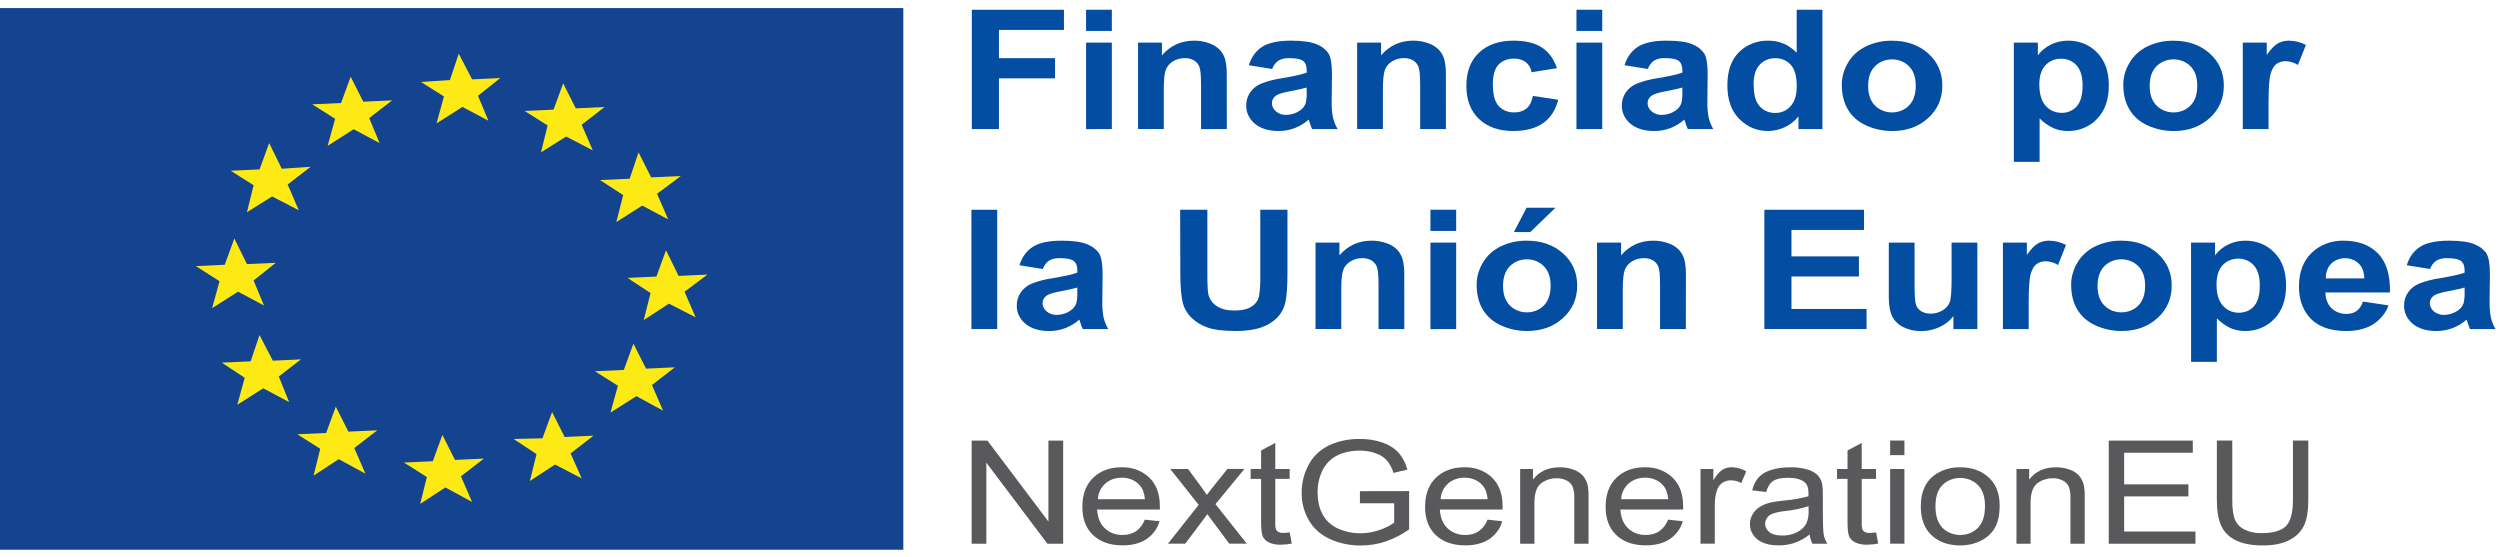 <svg width="247" height="55" viewBox="0 0 247 55" fill="none" xmlns="http://www.w3.org/2000/svg">
<path d="M89.249 0.796H0V54.311H89.25L89.249 0.796Z" fill="#14438F"/>
<path d="M21.69 27.783L19.35 26.29L22.203 26.159L23.154 23.561L24.398 26.093L27.251 25.965L25.056 27.714L26.08 30.182L23.52 28.818L20.96 30.443L21.69 27.78V27.783ZM24.177 37.324L21.911 35.83L24.763 35.7L25.641 33.104L26.957 35.636L29.737 35.506L27.543 37.195L28.568 39.728L26.007 38.364L23.445 39.991L24.177 37.324ZM31.639 44.339L29.372 42.907L32.225 42.777L33.176 40.18L34.42 42.646L37.272 42.516L35.004 44.266L36.102 46.798L33.468 45.367L30.981 46.991L31.639 44.339ZM42.173 47.13L39.906 45.7L42.759 45.569L43.711 42.971L44.954 45.44L47.807 45.31L45.54 47.059L46.637 49.591L44.003 48.16L41.516 49.784L42.173 47.13ZM53.01 44.864L50.742 43.369L53.594 43.305L54.546 40.707L55.789 43.175L58.642 43.044L56.375 44.794L57.472 47.261L54.838 45.897L52.351 47.522L53.01 44.864ZM61.049 38.111L58.78 36.679L61.633 36.55L62.584 33.952L63.828 36.421L66.681 36.29L64.414 38.04L65.51 40.572L62.876 39.141L60.316 40.763L61.049 38.111ZM64.274 28.955L61.998 27.454L64.853 27.324L65.803 24.726L67.046 27.258L69.901 27.129L67.632 28.822L68.729 31.354L66.091 29.999L63.602 31.623L64.274 28.955ZM61.567 19.279L60.895 21.937L63.455 20.314L66.015 21.677L64.919 19.145L67.259 17.396L64.333 17.526L63.09 15.059L62.212 17.657L59.286 17.787L61.567 19.279ZM54.105 12.395L51.837 10.963L54.691 10.834L55.641 8.236L56.886 10.704L59.739 10.573L57.47 12.323L58.567 14.856L55.935 13.492L53.448 15.051L54.105 12.395ZM43.863 9.53L41.596 8.1L44.449 7.907L45.327 5.307L46.644 7.841L49.424 7.71L47.228 9.46L48.253 11.929L45.693 10.564L43.132 12.189L43.863 9.532V9.53ZM33.112 11.738L30.845 10.306L33.695 10.178L34.647 7.58L35.891 10.047L38.745 9.917L36.477 11.666L37.502 14.133L34.942 12.77L32.372 14.409L33.112 11.738ZM25.057 18.3L22.791 16.868L25.643 16.738L26.593 14.14L27.838 16.673L30.691 16.478L28.422 18.228L29.519 20.772L26.885 19.408L24.398 20.968L25.057 18.3Z" fill="#FDEA14"/>
<path d="M96.015 12.751V0.964H105.118V2.957H98.696V5.747H104.24V7.741H98.696V12.751H96.015Z" fill="#034EA2"/>
<path d="M107.304 3.054V0.964H109.85V3.054H107.304ZM107.304 12.757V4.212H109.85V12.751L107.304 12.757Z" fill="#034EA2"/>
<path d="M121.21 12.751H118.663V8.393C118.663 7.47 118.61 6.875 118.5 6.604C118.405 6.345 118.217 6.121 117.963 5.967C117.703 5.812 117.395 5.733 117.081 5.741C116.658 5.735 116.243 5.846 115.893 6.059C115.553 6.263 115.301 6.565 115.176 6.912C115.046 7.265 114.981 7.921 114.981 8.874V12.742H112.438V4.212H114.8V5.465C115.636 4.501 116.693 4.019 117.97 4.017C118.499 4.012 119.023 4.104 119.509 4.288C119.922 4.433 120.285 4.67 120.564 4.976C120.805 5.258 120.975 5.584 121.063 5.93C121.171 6.43 121.219 6.94 121.204 7.45L121.21 12.751Z" fill="#034EA2"/>
<path d="M125.694 6.816L123.384 6.446C123.642 5.62 124.089 5.009 124.724 4.612C125.36 4.216 126.302 4.017 127.55 4.017C128.684 4.017 129.529 4.137 130.086 4.375C130.574 4.562 130.984 4.88 131.259 5.284C131.485 5.652 131.598 6.327 131.598 7.307L131.571 9.945C131.555 10.5 131.596 11.055 131.693 11.604C131.791 12.002 131.945 12.387 132.152 12.751H129.632C129.54 12.531 129.459 12.308 129.389 12.083C129.362 11.993 129.332 11.904 129.297 11.816C128.897 12.171 128.427 12.457 127.91 12.66C127.408 12.849 126.869 12.945 126.324 12.941C125.335 12.941 124.555 12.703 123.984 12.226C123.705 11.995 123.485 11.715 123.337 11.403C123.189 11.091 123.118 10.755 123.128 10.417C123.119 9.963 123.254 9.516 123.517 9.127C123.777 8.749 124.157 8.446 124.61 8.258C125.257 8.008 125.936 7.831 126.633 7.732C127.827 7.534 128.651 7.349 129.105 7.177V6.951C129.105 6.517 128.985 6.208 128.747 6.022C128.509 5.835 128.05 5.745 127.38 5.745C127.007 5.726 126.637 5.809 126.319 5.982C126.019 6.196 125.8 6.487 125.694 6.816ZM129.098 8.65C128.772 8.745 128.256 8.861 127.55 8.995C126.844 9.129 126.382 9.261 126.165 9.39C126.013 9.474 125.887 9.591 125.799 9.73C125.712 9.869 125.666 10.025 125.665 10.185C125.664 10.339 125.699 10.491 125.768 10.632C125.836 10.774 125.938 10.901 126.065 11.005C126.199 11.12 126.358 11.21 126.532 11.27C126.706 11.329 126.892 11.357 127.079 11.351C127.554 11.346 128.015 11.205 128.392 10.948C128.683 10.766 128.897 10.504 129 10.201C129.084 9.839 129.117 9.469 129.098 9.099V8.651V8.65Z" fill="#034EA2"/>
<path d="M142.856 12.751H140.312V8.393C140.312 7.47 140.258 6.875 140.149 6.604C140.053 6.345 139.864 6.121 139.611 5.967C139.35 5.811 139.042 5.733 138.728 5.741C138.305 5.735 137.891 5.846 137.542 6.059C137.202 6.264 136.95 6.565 136.825 6.912C136.696 7.265 136.631 7.921 136.631 8.874V12.742H134.085V4.212H136.45V5.465C137.287 4.501 138.343 4.019 139.62 4.017C140.149 4.012 140.673 4.104 141.159 4.288C141.572 4.433 141.935 4.67 142.215 4.976C142.456 5.258 142.625 5.584 142.713 5.93C142.821 6.43 142.868 6.94 142.853 7.45L142.856 12.751Z" fill="#034EA2"/>
<path d="M153.826 6.736L151.317 7.138C151.267 6.753 151.063 6.396 150.742 6.133C150.413 5.898 149.999 5.778 149.578 5.795C149.292 5.784 149.007 5.831 148.744 5.932C148.481 6.033 148.247 6.186 148.06 6.378C147.684 6.766 147.495 7.417 147.494 8.328C147.494 9.343 147.685 10.058 148.069 10.474C148.253 10.679 148.489 10.842 148.757 10.952C149.025 11.061 149.318 11.113 149.613 11.103C150.047 11.119 150.471 10.988 150.8 10.735C151.108 10.492 151.326 10.074 151.452 9.477L153.952 9.855C153.694 10.874 153.195 11.643 152.457 12.164C151.719 12.684 150.732 12.944 149.495 12.943C148.088 12.943 146.967 12.549 146.132 11.762C145.297 10.973 144.879 9.883 144.878 8.489C144.878 7.08 145.296 5.982 146.132 5.197C146.968 4.411 148.103 4.017 149.536 4.017C150.708 4.017 151.639 4.241 152.33 4.689C153.02 5.136 153.519 5.819 153.826 6.736Z" fill="#034EA2"/>
<path d="M155.754 3.054V0.964H158.3V3.054H155.754ZM155.754 12.757V4.212H158.3V12.751L155.754 12.757Z" fill="#034EA2"/>
<path d="M162.811 6.816L160.501 6.446C160.761 5.62 161.208 5.009 161.841 4.612C162.474 4.216 163.416 4.017 164.667 4.017C165.803 4.017 166.647 4.137 167.204 4.375C167.692 4.562 168.102 4.88 168.376 5.284C168.604 5.652 168.718 6.327 168.716 7.307L168.69 9.945C168.673 10.5 168.714 11.055 168.811 11.604C168.908 12.002 169.062 12.387 169.268 12.751H166.751C166.658 12.531 166.576 12.308 166.505 12.083C166.479 11.993 166.449 11.904 166.416 11.816C166.013 12.172 165.54 12.459 165.02 12.662C164.519 12.851 163.98 12.946 163.436 12.943C162.444 12.943 161.664 12.704 161.094 12.227C160.816 11.997 160.596 11.716 160.448 11.404C160.301 11.092 160.23 10.756 160.239 10.418C160.23 9.965 160.365 9.518 160.628 9.129C160.888 8.75 161.267 8.448 161.719 8.26C162.368 8.008 163.049 7.83 163.748 7.729C164.936 7.53 165.762 7.345 166.22 7.174V6.947C166.22 6.514 166.099 6.205 165.862 6.019C165.625 5.833 165.165 5.742 164.495 5.742C164.123 5.723 163.753 5.806 163.436 5.979C163.135 6.193 162.916 6.486 162.811 6.816ZM166.215 8.65C165.889 8.745 165.373 8.861 164.665 8.995C163.957 9.129 163.497 9.261 163.28 9.39C163.128 9.474 163.002 9.591 162.915 9.73C162.828 9.87 162.782 10.026 162.782 10.186C162.781 10.339 162.815 10.492 162.884 10.633C162.952 10.774 163.053 10.901 163.18 11.005C163.314 11.12 163.473 11.21 163.648 11.27C163.822 11.329 164.008 11.357 164.194 11.351C164.669 11.346 165.13 11.205 165.507 10.948C165.798 10.766 166.012 10.504 166.115 10.201C166.199 9.839 166.233 9.469 166.215 9.099V8.651V8.65Z" fill="#034EA2"/>
<path d="M180.054 12.751H177.69V11.496C177.335 11.955 176.857 12.329 176.3 12.585C175.802 12.816 175.249 12.938 174.687 12.943C173.581 12.943 172.634 12.548 171.847 11.758C171.06 10.968 170.665 9.865 170.664 8.447C170.664 7.002 171.048 5.903 171.815 5.149C172.177 4.783 172.625 4.492 173.128 4.296C173.63 4.101 174.175 4.006 174.723 4.017C175.798 4.017 176.728 4.414 177.513 5.207V0.964H180.054V12.751ZM173.261 8.296C173.261 9.209 173.403 9.869 173.687 10.275C173.856 10.548 174.105 10.774 174.408 10.93C174.712 11.086 175.057 11.166 175.407 11.16C175.697 11.16 175.983 11.1 176.243 10.985C176.502 10.87 176.728 10.703 176.902 10.496C177.313 10.054 177.518 9.393 177.518 8.515C177.518 7.533 177.319 6.827 176.92 6.396C176.739 6.19 176.506 6.024 176.24 5.912C175.975 5.8 175.683 5.744 175.389 5.748C175.098 5.745 174.811 5.801 174.548 5.911C174.285 6.021 174.054 6.183 173.872 6.384C173.46 6.812 173.253 7.449 173.253 8.296L173.261 8.296Z" fill="#034EA2"/>
<path d="M181.967 8.365C181.97 7.605 182.185 6.855 182.591 6.186C182.986 5.504 183.604 4.944 184.363 4.578C185.149 4.203 186.03 4.012 186.922 4.023C188.377 4.023 189.571 4.442 190.506 5.28C191.44 6.12 191.905 7.18 191.901 8.463C191.901 9.754 191.432 10.825 190.493 11.674C189.554 12.523 188.372 12.948 186.947 12.946C186.07 12.948 185.206 12.766 184.424 12.415C183.646 12.081 183.006 11.536 182.598 10.86C182.178 10.176 181.967 9.344 181.967 8.365ZM184.574 8.486C184.574 9.335 184.801 9.983 185.255 10.431C185.464 10.643 185.721 10.813 186.009 10.929C186.298 11.046 186.611 11.107 186.928 11.108C187.245 11.108 187.558 11.047 187.847 10.931C188.135 10.814 188.392 10.644 188.601 10.432C189.051 9.982 189.276 9.328 189.276 8.47C189.276 7.633 189.051 6.99 188.601 6.539C188.392 6.327 188.135 6.158 187.846 6.042C187.558 5.925 187.245 5.865 186.928 5.865C186.611 5.865 186.297 5.925 186.009 6.041C185.72 6.158 185.463 6.328 185.255 6.54C184.802 6.986 184.574 7.633 184.574 8.481V8.486Z" fill="#034EA2"/>
<path d="M198.967 4.212H201.341V5.465C201.656 5.031 202.087 4.672 202.595 4.421C203.127 4.151 203.731 4.012 204.344 4.017C204.884 4.014 205.419 4.117 205.91 4.319C206.4 4.52 206.835 4.816 207.182 5.184C207.962 5.961 208.352 7.043 208.351 8.432C208.351 9.858 207.958 10.967 207.173 11.758C206.827 12.131 206.391 12.431 205.898 12.636C205.404 12.842 204.866 12.946 204.321 12.943C203.821 12.95 203.326 12.853 202.875 12.662C202.359 12.416 201.898 12.089 201.513 11.697V15.992H198.967V4.212ZM201.486 8.336C201.486 9.291 201.7 10 202.127 10.464C202.312 10.677 202.549 10.85 202.821 10.969C203.093 11.088 203.392 11.15 203.695 11.15C203.98 11.153 204.261 11.097 204.518 10.987C204.774 10.876 204.998 10.715 205.172 10.514C205.564 10.09 205.76 9.4 205.76 8.447C205.76 7.552 205.558 6.888 205.154 6.453C204.977 6.249 204.749 6.084 204.488 5.971C204.227 5.858 203.941 5.8 203.651 5.801C203.355 5.796 203.062 5.851 202.793 5.961C202.525 6.071 202.288 6.234 202.101 6.438C201.691 6.867 201.486 7.5 201.486 8.336Z" fill="#034EA2"/>
<path d="M209.781 8.365C209.784 7.605 209.999 6.855 210.405 6.186C210.801 5.504 211.418 4.944 212.177 4.578C212.964 4.203 213.844 4.012 214.736 4.023C216.191 4.023 217.385 4.442 218.32 5.28C219.254 6.12 219.719 7.18 219.715 8.463C219.715 9.754 219.246 10.825 218.307 11.674C217.368 12.523 216.186 12.948 214.761 12.946C213.885 12.948 213.021 12.766 212.238 12.415C211.46 12.08 210.821 11.536 210.412 10.86C209.992 10.176 209.781 9.344 209.781 8.365ZM212.39 8.486C212.39 9.335 212.617 9.983 213.069 10.431C213.278 10.643 213.535 10.813 213.824 10.929C214.112 11.046 214.425 11.107 214.742 11.108C215.059 11.108 215.373 11.047 215.661 10.931C215.95 10.814 216.207 10.644 216.415 10.432C216.864 9.982 217.089 9.328 217.09 8.47C217.09 7.633 216.865 6.99 216.415 6.539C216.206 6.327 215.949 6.158 215.661 6.042C215.372 5.925 215.059 5.865 214.742 5.865C214.425 5.865 214.112 5.925 213.823 6.041C213.535 6.158 213.278 6.328 213.069 6.54C212.616 6.986 212.39 7.633 212.39 8.481V8.486Z" fill="#034EA2"/>
<path d="M224.133 12.751H221.587V4.212H223.954V5.425C224.359 4.851 224.724 4.474 225.047 4.291C225.377 4.108 225.759 4.013 226.148 4.017C226.739 4.022 227.319 4.168 227.823 4.444L227.034 6.415C226.684 6.192 226.269 6.063 225.839 6.044C225.512 6.036 225.192 6.128 224.933 6.305C224.685 6.48 224.491 6.796 224.349 7.25C224.206 7.705 224.135 8.66 224.133 10.115V12.751Z" fill="#034EA2"/>
<path d="M95.975 32.51V20.724H98.524V32.51H95.975Z" fill="#034EA2"/>
<path d="M103.032 26.577L100.722 26.206C100.982 25.381 101.428 24.771 102.063 24.374C102.697 23.978 103.639 23.779 104.888 23.779C106.024 23.779 106.87 23.898 107.424 24.137C107.913 24.323 108.324 24.64 108.598 25.045C108.823 25.412 108.937 26.086 108.938 27.067L108.909 29.705C108.893 30.261 108.934 30.816 109.033 31.366C109.13 31.762 109.283 32.147 109.49 32.511H106.972C106.879 32.292 106.797 32.07 106.727 31.844C106.701 31.754 106.671 31.665 106.637 31.578C106.234 31.934 105.761 32.22 105.241 32.423C104.74 32.611 104.201 32.708 103.657 32.705C102.666 32.705 101.885 32.465 101.315 31.989C101.036 31.759 100.815 31.478 100.667 31.166C100.519 30.854 100.448 30.517 100.459 30.179C100.451 29.723 100.588 29.275 100.853 28.885C101.113 28.506 101.492 28.204 101.944 28.016C102.591 27.767 103.271 27.591 103.967 27.49C105.162 27.291 105.986 27.107 106.44 26.935V26.711C106.44 26.275 106.321 25.966 106.082 25.782C105.843 25.597 105.387 25.505 104.715 25.505C104.343 25.485 103.973 25.567 103.656 25.742C103.355 25.955 103.136 26.249 103.032 26.577ZM106.437 28.41C105.927 28.548 105.411 28.664 104.888 28.756C104.182 28.889 103.721 29.021 103.503 29.149C103.351 29.234 103.226 29.351 103.139 29.49C103.051 29.629 103.005 29.785 103.005 29.944C103.004 30.098 103.039 30.25 103.107 30.391C103.176 30.532 103.277 30.659 103.403 30.763C103.537 30.879 103.696 30.969 103.87 31.029C104.044 31.088 104.23 31.116 104.417 31.111C104.892 31.105 105.353 30.964 105.731 30.708C106.021 30.526 106.235 30.262 106.338 29.96C106.422 29.598 106.455 29.228 106.437 28.858V28.41Z" fill="#034EA2"/>
<path d="M116.6 20.724H119.288V27.107C119.288 28.119 119.321 28.776 119.388 29.078C119.49 29.541 119.782 29.955 120.207 30.238C120.638 30.532 121.228 30.678 121.977 30.678C122.726 30.678 123.3 30.54 123.699 30.262C124.066 30.014 124.315 29.651 124.396 29.246C124.493 28.582 124.533 27.912 124.515 27.244V20.722H127.202V26.912C127.202 28.329 127.13 29.328 126.984 29.912C126.861 30.457 126.586 30.966 126.183 31.392C125.754 31.816 125.218 32.143 124.62 32.347C123.968 32.584 123.117 32.702 122.067 32.702C120.798 32.702 119.837 32.573 119.182 32.313C118.581 32.09 118.049 31.743 117.629 31.301C117.269 30.922 117.012 30.475 116.876 29.994C116.703 29.319 116.616 28.323 116.614 27.004L116.6 20.724Z" fill="#034EA2"/>
<path d="M138.746 32.51H136.199V28.155C136.199 27.231 136.145 26.636 136.036 26.365C135.94 26.106 135.751 25.883 135.499 25.728C135.238 25.575 134.93 25.496 134.617 25.505C134.193 25.499 133.778 25.61 133.429 25.823C133.089 26.027 132.836 26.327 132.712 26.675C132.582 27.028 132.517 27.682 132.517 28.636V32.503H129.973V23.972H132.336V25.227C133.172 24.26 134.229 23.779 135.506 23.779C136.034 23.773 136.558 23.864 137.045 24.048C137.458 24.193 137.821 24.43 138.101 24.735C138.341 25.018 138.511 25.344 138.599 25.689C138.708 26.19 138.755 26.699 138.74 27.208L138.746 32.51Z" fill="#034EA2"/>
<path d="M141.326 22.814V20.724H143.87V22.814H141.326ZM141.326 32.517V23.972H143.87V32.51L141.326 32.517Z" fill="#034EA2"/>
<path d="M145.892 28.119C145.895 27.359 146.109 26.611 146.515 25.941C146.91 25.259 147.528 24.699 148.288 24.334C149.073 23.959 149.954 23.768 150.846 23.779C152.301 23.779 153.496 24.198 154.43 25.038C155.364 25.876 155.829 26.936 155.826 28.219C155.826 29.51 155.356 30.581 154.417 31.43C153.479 32.279 152.297 32.704 150.871 32.703C149.994 32.704 149.13 32.522 148.348 32.172C147.57 31.836 146.932 31.292 146.523 30.616C146.102 29.933 145.892 29.101 145.892 28.12V28.119ZM148.499 28.241C148.499 29.089 148.726 29.738 149.18 30.186C149.388 30.399 149.645 30.569 149.933 30.686C150.222 30.802 150.535 30.862 150.853 30.862C151.169 30.862 151.483 30.802 151.771 30.686C152.06 30.569 152.317 30.399 152.525 30.187C152.976 29.737 153.201 29.083 153.201 28.225C153.201 27.388 152.976 26.745 152.525 26.296C152.317 26.084 152.06 25.913 151.771 25.797C151.483 25.68 151.17 25.62 150.853 25.62C150.536 25.62 150.222 25.68 149.934 25.796C149.645 25.913 149.388 26.083 149.18 26.295C148.727 26.75 148.5 27.401 148.499 28.249V28.241ZM149.574 22.926L150.828 20.523H153.683L151.192 22.926H149.574Z" fill="#034EA2"/>
<path d="M166.561 32.51H164.015V28.155C164.015 27.231 163.96 26.636 163.852 26.365C163.755 26.107 163.566 25.883 163.314 25.728C163.053 25.575 162.745 25.496 162.432 25.505C162.009 25.499 161.594 25.61 161.244 25.823C160.904 26.027 160.651 26.327 160.528 26.675C160.396 27.028 160.331 27.682 160.332 28.636V32.503H157.788V23.972H160.164V25.227C161 24.26 162.057 23.779 163.334 23.779C163.863 23.773 164.387 23.865 164.873 24.048C165.285 24.193 165.649 24.43 165.928 24.735C166.169 25.018 166.339 25.344 166.426 25.689C166.535 26.19 166.583 26.699 166.568 27.208L166.561 32.51Z" fill="#034EA2"/>
<path d="M174.319 32.51V20.724H184.165V22.718H176.998V25.33H183.663V27.317H176.998V30.525H184.414V32.51H174.319Z" fill="#034EA2"/>
<path d="M192.997 32.51V31.238C192.647 31.695 192.172 32.066 191.617 32.317C191.06 32.577 190.439 32.712 189.809 32.711C189.203 32.719 188.604 32.589 188.071 32.333C187.577 32.099 187.185 31.726 186.957 31.271C186.727 30.814 186.613 30.184 186.613 29.381V23.972H189.157V27.898C189.157 29.099 189.204 29.834 189.299 30.103C189.383 30.363 189.563 30.59 189.809 30.748C190.087 30.913 190.417 30.997 190.752 30.985C191.169 30.99 191.577 30.879 191.92 30.666C192.245 30.476 192.493 30.197 192.626 29.872C192.754 29.554 192.817 28.785 192.816 27.569V23.972H195.362V32.51H192.997Z" fill="#034EA2"/>
<path d="M200.434 32.51H197.89V23.972H200.253V25.185C200.658 24.613 201.022 24.235 201.345 24.052C201.674 23.869 202.056 23.773 202.445 23.779C203.037 23.782 203.616 23.93 204.12 24.205L203.334 26.181C202.983 25.959 202.568 25.831 202.138 25.812C201.811 25.803 201.49 25.895 201.232 26.073C200.984 26.246 200.79 26.561 200.648 27.018C200.505 27.474 200.434 28.429 200.434 29.881V32.51Z" fill="#034EA2"/>
<path d="M204.629 28.119C204.632 27.359 204.846 26.611 205.253 25.941C205.647 25.259 206.265 24.698 207.025 24.334C207.811 23.959 208.691 23.768 209.583 23.779C211.038 23.779 212.233 24.198 213.167 25.037C214.101 25.876 214.567 26.936 214.563 28.219C214.563 29.51 214.094 30.581 213.155 31.43C212.216 32.279 211.034 32.704 209.609 32.703C208.733 32.704 207.868 32.522 207.086 32.172C206.308 31.837 205.669 31.292 205.26 30.616C204.839 29.933 204.629 29.101 204.629 28.12V28.119ZM207.236 28.241C207.236 29.089 207.463 29.738 207.917 30.186C208.125 30.399 208.382 30.569 208.671 30.686C208.959 30.802 209.273 30.862 209.59 30.862C209.907 30.862 210.22 30.802 210.508 30.685C210.796 30.569 211.053 30.399 211.262 30.187C211.713 29.737 211.938 29.083 211.938 28.225C211.938 27.388 211.713 26.745 211.262 26.296C211.054 26.084 210.797 25.913 210.508 25.797C210.22 25.68 209.906 25.62 209.589 25.62C209.272 25.62 208.959 25.68 208.671 25.797C208.382 25.913 208.125 26.084 207.917 26.296C207.464 26.749 207.237 27.401 207.236 28.249V28.241Z" fill="#034EA2"/>
<path d="M216.475 23.972H218.849V25.227C219.164 24.791 219.595 24.433 220.104 24.181C220.635 23.911 221.239 23.772 221.852 23.779C222.393 23.775 222.929 23.877 223.421 24.079C223.912 24.281 224.348 24.576 224.696 24.945C225.476 25.721 225.866 26.804 225.864 28.193C225.864 29.619 225.472 30.727 224.687 31.518C224.34 31.892 223.905 32.192 223.411 32.397C222.918 32.603 222.379 32.708 221.835 32.705C221.335 32.71 220.84 32.613 220.389 32.423C219.873 32.177 219.412 31.85 219.027 31.458V35.752H216.48L216.475 23.972ZM218.993 28.09C218.993 29.045 219.207 29.754 219.636 30.217C219.908 30.533 220.293 30.756 220.727 30.851C221.162 30.946 221.62 30.907 222.026 30.739C222.283 30.629 222.506 30.468 222.68 30.268C223.072 29.843 223.268 29.154 223.268 28.199C223.268 27.305 223.066 26.64 222.662 26.205C222.485 26.001 222.256 25.836 221.995 25.723C221.734 25.61 221.447 25.552 221.157 25.554C220.861 25.549 220.568 25.604 220.3 25.714C220.032 25.824 219.796 25.987 219.609 26.19C219.199 26.625 218.994 27.259 218.993 28.09Z" fill="#034EA2"/>
<path d="M233.451 29.793L235.987 30.171C235.715 30.931 235.173 31.593 234.442 32.057C233.74 32.488 232.86 32.704 231.803 32.705C230.13 32.705 228.892 32.22 228.088 31.249C227.454 30.472 227.137 29.491 227.138 28.307C227.138 26.891 227.556 25.782 228.393 24.98C228.791 24.59 229.28 24.28 229.825 24.073C230.371 23.865 230.96 23.765 231.554 23.779C232.987 23.779 234.116 24.199 234.942 25.037C235.767 25.876 236.163 27.162 236.128 28.893H229.751C229.769 29.563 229.974 30.085 230.367 30.457C230.553 30.637 230.78 30.781 231.033 30.877C231.286 30.973 231.559 31.021 231.835 31.015C232.198 31.024 232.553 30.923 232.84 30.726C233.147 30.478 233.36 30.152 233.451 29.793ZM233.596 27.509C233.576 26.855 233.385 26.358 233.025 26.019C232.762 25.772 232.42 25.605 232.045 25.539C231.67 25.473 231.282 25.513 230.934 25.652C230.703 25.745 230.496 25.879 230.326 26.046C229.968 26.405 229.789 26.894 229.789 27.509H233.596Z" fill="#034EA2"/>
<path d="M240.097 26.577L237.786 26.206C238.047 25.381 238.494 24.771 239.127 24.374C239.76 23.978 240.702 23.779 241.952 23.779C243.089 23.779 243.935 23.898 244.489 24.137C244.978 24.323 245.389 24.64 245.663 25.045C245.888 25.412 246.001 26.086 246.002 27.067L245.974 29.705C245.958 30.261 246 30.816 246.097 31.366C246.194 31.762 246.348 32.147 246.555 32.511H244.036C243.945 32.292 243.863 32.069 243.791 31.844C243.766 31.754 243.736 31.665 243.702 31.578C243.3 31.934 242.827 32.221 242.306 32.423C241.805 32.611 241.266 32.708 240.722 32.705C239.731 32.705 238.949 32.465 238.379 31.989C238.1 31.759 237.879 31.478 237.731 31.166C237.584 30.854 237.513 30.517 237.523 30.179C237.515 29.725 237.651 29.277 237.915 28.888C238.175 28.511 238.555 28.209 239.006 28.02C239.653 27.77 240.334 27.593 241.03 27.493C242.218 27.295 243.043 27.11 243.502 26.938V26.714C243.502 26.279 243.383 25.969 243.144 25.785C242.904 25.6 242.448 25.508 241.778 25.508C241.405 25.488 241.036 25.571 240.719 25.745C240.42 25.958 240.202 26.25 240.097 26.577ZM243.502 28.41C243.175 28.507 242.658 28.621 241.952 28.756C241.246 28.892 240.782 29.021 240.566 29.149C240.414 29.234 240.289 29.351 240.202 29.49C240.114 29.629 240.068 29.785 240.068 29.944C240.067 30.098 240.102 30.25 240.171 30.391C240.239 30.532 240.339 30.658 240.465 30.763C240.599 30.879 240.758 30.969 240.932 31.029C241.107 31.089 241.293 31.116 241.48 31.111C241.955 31.105 242.416 30.964 242.793 30.708C243.084 30.526 243.297 30.262 243.4 29.96C243.485 29.598 243.52 29.228 243.502 28.858V28.41Z" fill="#034EA2"/>
<path d="M95.997 53.718V43.529H97.557L103.584 51.528V43.529H105.041V53.719H103.482L97.449 45.711V53.719L95.997 53.718Z" fill="#59595B"/>
<path d="M113.104 51.34L114.561 51.499C114.372 52.197 113.922 52.817 113.285 53.257C112.663 53.673 111.87 53.882 110.906 53.882C109.689 53.882 108.725 53.549 108.012 52.885C107.299 52.219 106.94 51.287 106.937 50.088C106.937 48.846 107.295 47.883 108.012 47.196C108.728 46.51 109.663 46.167 110.814 46.167C111.322 46.152 111.829 46.234 112.299 46.409C112.769 46.583 113.191 46.844 113.538 47.176C114.244 47.847 114.596 48.792 114.595 50.011V50.344H108.393C108.446 51.156 108.705 51.776 109.169 52.207C109.391 52.417 109.66 52.584 109.96 52.695C110.259 52.807 110.582 52.861 110.907 52.855C111.381 52.866 111.845 52.739 112.23 52.493C112.643 52.194 112.947 51.792 113.104 51.34ZM108.478 49.318H113.12C113.058 48.696 112.88 48.232 112.583 47.922C112.374 47.689 112.108 47.503 111.805 47.377C111.502 47.252 111.171 47.19 110.837 47.198C110.535 47.191 110.234 47.239 109.954 47.338C109.673 47.437 109.418 47.586 109.205 47.775C108.751 48.189 108.491 48.74 108.478 49.318Z" fill="#59595B"/>
<path d="M115.391 53.718L118.428 49.883L115.618 46.335H117.38L118.655 48.066C118.894 48.395 119.087 48.67 119.234 48.892C119.465 48.588 119.675 48.317 119.868 48.081L121.27 46.331H122.954L120.087 49.806L123.18 53.713H121.449L119.743 51.419L119.29 50.8L117.105 53.713L115.391 53.718Z" fill="#59595B"/>
<path d="M127.424 52.598L127.626 53.704C127.277 53.773 126.92 53.81 126.562 53.815C126.152 53.835 125.742 53.76 125.372 53.599C125.109 53.473 124.9 53.274 124.777 53.032C124.658 52.798 124.598 52.306 124.598 51.556V47.309H123.564V46.335H124.598V44.508L125.999 43.757V46.335H127.417V47.309H125.999V51.632C125.983 51.863 126.008 52.096 126.073 52.321C126.123 52.423 126.208 52.508 126.316 52.564C126.465 52.632 126.631 52.664 126.798 52.656C127.008 52.648 127.217 52.629 127.424 52.598Z" fill="#59595B"/>
<path d="M134.36 49.724V48.529L139.221 48.52V52.302C138.526 52.804 137.747 53.206 136.912 53.495C136.132 53.759 135.304 53.895 134.469 53.895C133.402 53.908 132.347 53.69 131.396 53.258C130.497 52.849 129.767 52.198 129.309 51.399C128.831 50.556 128.589 49.624 128.605 48.68C128.597 47.719 128.836 46.77 129.305 45.904C129.728 45.091 130.435 44.422 131.321 43.995C132.257 43.566 133.298 43.351 134.351 43.37C135.12 43.36 135.885 43.482 136.602 43.728C137.218 43.932 137.762 44.276 138.18 44.725C138.598 45.223 138.894 45.791 139.049 46.395L137.679 46.726C137.55 46.288 137.332 45.873 137.037 45.503C136.747 45.185 136.369 44.94 135.94 44.791C135.439 44.608 134.902 44.517 134.36 44.524C133.745 44.511 133.133 44.607 132.559 44.805C132.094 44.968 131.675 45.22 131.334 45.545C131.033 45.843 130.79 46.183 130.617 46.553C130.319 47.204 130.17 47.901 130.178 48.604C130.178 49.512 130.354 50.273 130.706 50.883C131.037 51.475 131.578 51.954 132.246 52.246C132.914 52.542 133.65 52.694 134.396 52.69C135.057 52.69 135.711 52.575 136.322 52.353C136.838 52.184 137.32 51.941 137.747 51.633V49.724H134.36Z" fill="#59595B"/>
<path d="M146.967 51.34L148.422 51.499C148.235 52.197 147.785 52.818 147.146 53.257C146.525 53.673 145.732 53.882 144.766 53.882C143.55 53.882 142.586 53.549 141.873 52.885C141.159 52.219 140.801 51.287 140.797 50.088C140.797 48.846 141.156 47.883 141.873 47.196C142.589 46.51 143.523 46.167 144.675 46.167C145.184 46.152 145.691 46.235 146.161 46.409C146.631 46.583 147.053 46.844 147.4 47.176C148.105 47.847 148.457 48.792 148.456 50.011V50.344H142.256C142.307 51.156 142.565 51.776 143.03 52.207C143.252 52.417 143.522 52.584 143.821 52.695C144.121 52.807 144.443 52.861 144.768 52.855C145.242 52.866 145.707 52.739 146.091 52.493C146.504 52.194 146.809 51.791 146.967 51.34ZM142.338 49.318H146.981C146.918 48.696 146.741 48.232 146.444 47.922C146.236 47.689 145.97 47.503 145.667 47.377C145.364 47.251 145.032 47.19 144.698 47.198C144.396 47.191 144.096 47.239 143.815 47.338C143.535 47.437 143.28 47.586 143.066 47.775C142.613 48.19 142.353 48.74 142.338 49.318Z" fill="#59595B"/>
<path d="M150.191 53.718V46.336H151.46V47.385C152.069 46.574 152.951 46.169 154.105 46.169C154.58 46.164 155.05 46.246 155.488 46.408C155.862 46.54 156.188 46.76 156.43 47.045C156.648 47.322 156.798 47.637 156.869 47.969C156.935 48.371 156.961 48.778 156.948 49.185V53.724H155.538V49.227C155.558 48.84 155.502 48.453 155.373 48.083C155.262 47.829 155.057 47.617 154.791 47.479C154.494 47.324 154.154 47.246 153.809 47.253C153.238 47.243 152.683 47.424 152.254 47.761C151.819 48.1 151.601 48.742 151.6 49.686V53.718H150.191Z" fill="#59595B"/>
<path d="M164.801 51.339L166.258 51.499C166.069 52.197 165.619 52.817 164.98 53.257C164.36 53.673 163.567 53.881 162.601 53.881C161.385 53.881 160.421 53.549 159.709 52.884C158.997 52.219 158.638 51.287 158.634 50.088C158.634 48.846 158.992 47.882 159.709 47.196C160.425 46.51 161.36 46.167 162.511 46.167C163.02 46.152 163.527 46.234 163.997 46.408C164.468 46.582 164.89 46.844 165.237 47.176C165.941 47.846 166.294 48.792 166.294 50.011V50.344H160.092C160.145 51.155 160.403 51.776 160.866 52.207C161.088 52.417 161.358 52.584 161.657 52.695C161.957 52.807 162.279 52.861 162.604 52.854C163.078 52.866 163.544 52.738 163.929 52.493C164.34 52.193 164.644 51.791 164.801 51.339ZM160.175 49.318H164.823C164.76 48.696 164.583 48.232 164.285 47.921C164.077 47.688 163.811 47.501 163.508 47.376C163.204 47.25 162.872 47.189 162.538 47.197C162.236 47.191 161.936 47.238 161.655 47.338C161.375 47.437 161.12 47.585 160.906 47.774C160.45 48.188 160.189 48.739 160.175 49.318Z" fill="#59595B"/>
<path d="M168.011 53.718V46.335H169.279V47.449C169.604 46.925 169.901 46.581 170.175 46.414C170.44 46.248 170.756 46.16 171.08 46.162C171.596 46.173 172.098 46.313 172.528 46.566L172.042 47.727C171.732 47.555 171.375 47.461 171.01 47.455C170.71 47.453 170.418 47.54 170.18 47.701C169.928 47.875 169.744 48.115 169.656 48.387C169.494 48.86 169.415 49.352 169.421 49.846V53.712L168.011 53.718Z" fill="#59595B"/>
<path d="M178.798 52.806C178.353 53.159 177.844 53.441 177.291 53.641C176.794 53.804 176.268 53.886 175.738 53.883C174.824 53.883 174.122 53.685 173.631 53.29C173.392 53.099 173.202 52.865 173.075 52.602C172.948 52.34 172.887 52.056 172.896 51.771C172.891 51.425 172.987 51.084 173.174 50.78C173.348 50.492 173.597 50.245 173.901 50.06C174.212 49.876 174.555 49.738 174.915 49.652C175.329 49.565 175.748 49.502 176.17 49.464C177.02 49.394 177.86 49.249 178.678 49.033V48.705C178.678 48.196 178.545 47.837 178.279 47.629C177.92 47.345 177.383 47.205 176.666 47.205C176.003 47.205 175.514 47.307 175.198 47.514C174.883 47.721 174.648 48.085 174.498 48.608L173.12 48.449C173.213 47.988 173.424 47.552 173.738 47.176C174.069 46.828 174.504 46.57 174.992 46.432C175.6 46.249 176.238 46.161 176.879 46.171C177.467 46.155 178.053 46.23 178.61 46.394C178.985 46.503 179.322 46.696 179.589 46.954C179.809 47.202 179.959 47.494 180.026 47.805C180.086 48.187 180.11 48.574 180.097 48.96V50.627C180.097 51.793 180.127 52.529 180.187 52.835C180.249 53.146 180.37 53.446 180.545 53.72H179.072C178.921 53.432 178.828 53.123 178.798 52.806ZM178.682 50.013C177.937 50.249 177.165 50.408 176.379 50.49C175.96 50.53 175.548 50.614 175.15 50.74C174.923 50.823 174.73 50.965 174.595 51.147C174.432 51.37 174.365 51.639 174.408 51.902C174.45 52.165 174.599 52.406 174.826 52.579C175.109 52.799 175.526 52.911 176.08 52.911C176.587 52.919 177.086 52.809 177.53 52.593C177.935 52.398 178.261 52.096 178.461 51.727C178.636 51.329 178.714 50.902 178.689 50.475L178.682 50.013Z" fill="#59595B"/>
<path d="M185.361 52.598L185.564 53.704C185.214 53.773 184.857 53.81 184.499 53.815C184.088 53.835 183.678 53.76 183.309 53.599C183.046 53.473 182.837 53.274 182.715 53.032C182.595 52.798 182.535 52.306 182.535 51.556V47.309H181.501V46.335H182.535V44.508L183.937 43.757V46.335H185.354V47.309H183.937V51.632C183.92 51.863 183.945 52.096 184.01 52.321C184.06 52.423 184.145 52.508 184.254 52.564C184.403 52.632 184.569 52.664 184.736 52.656C184.945 52.648 185.154 52.629 185.361 52.598Z" fill="#59595B"/>
<path d="M186.746 44.968V43.528H188.157V44.967L186.746 44.968ZM186.746 53.716V46.335H188.157V53.718L186.746 53.716Z" fill="#59595B"/>
<path d="M189.775 50.026C189.775 48.659 190.204 47.646 191.06 46.989C191.788 46.438 192.719 46.146 193.674 46.169C194.818 46.169 195.752 46.501 196.477 47.166C197.202 47.83 197.564 48.749 197.564 49.923C197.564 50.877 197.404 51.624 197.084 52.164C196.772 52.703 196.284 53.147 195.683 53.436C195.069 53.738 194.377 53.894 193.674 53.888C192.51 53.888 191.569 53.557 190.852 52.895C190.135 52.234 189.776 51.276 189.775 50.026ZM191.223 50.026C191.223 50.972 191.455 51.68 191.92 52.149C192.139 52.371 192.408 52.549 192.709 52.671C193.011 52.793 193.339 52.857 193.67 52.857C194.002 52.857 194.33 52.794 194.632 52.672C194.934 52.55 195.203 52.372 195.42 52.149C195.885 51.677 196.118 50.956 196.117 49.988C196.117 49.075 195.883 48.385 195.416 47.92C195.198 47.7 194.929 47.523 194.627 47.403C194.326 47.282 193.999 47.219 193.668 47.218C193.338 47.218 193.011 47.281 192.709 47.402C192.408 47.523 192.139 47.7 191.92 47.92C191.457 48.38 191.224 49.082 191.223 50.026Z" fill="#59595B"/>
<path d="M199.227 53.718V46.335H200.481V47.385C201.091 46.574 201.973 46.168 203.127 46.168C203.602 46.164 204.072 46.246 204.509 46.408C204.884 46.54 205.21 46.759 205.453 47.045C205.671 47.322 205.82 47.636 205.89 47.969C205.957 48.371 205.983 48.778 205.969 49.185V53.724H204.561V49.227C204.579 48.84 204.524 48.453 204.396 48.083C204.283 47.829 204.077 47.616 203.812 47.479C203.515 47.324 203.174 47.245 202.83 47.253C202.258 47.243 201.704 47.425 201.276 47.761C200.839 48.1 200.621 48.741 200.622 49.685V53.718H199.227Z" fill="#59595B"/>
<path d="M208.347 53.718V43.529H216.647V44.731H209.867V47.852H216.215V49.047H209.867V52.516H216.912V53.719L208.347 53.718Z" fill="#59595B"/>
<path d="M226.543 43.528H228.06V49.414C228.06 50.438 227.93 51.251 227.67 51.854C227.395 52.469 226.898 52.986 226.256 53.324C225.575 53.7 224.679 53.888 223.568 53.889C222.493 53.889 221.613 53.73 220.929 53.396C220.266 53.088 219.748 52.58 219.465 51.965C219.173 51.341 219.027 50.49 219.026 49.41V43.524H220.549V49.41C220.549 50.295 220.641 50.947 220.826 51.367C221.006 51.78 221.344 52.123 221.782 52.335C222.291 52.575 222.861 52.692 223.437 52.676C224.555 52.676 225.352 52.451 225.826 52.001C226.3 51.552 226.539 50.688 226.543 49.41V43.528Z" fill="#59595B"/>
</svg>
